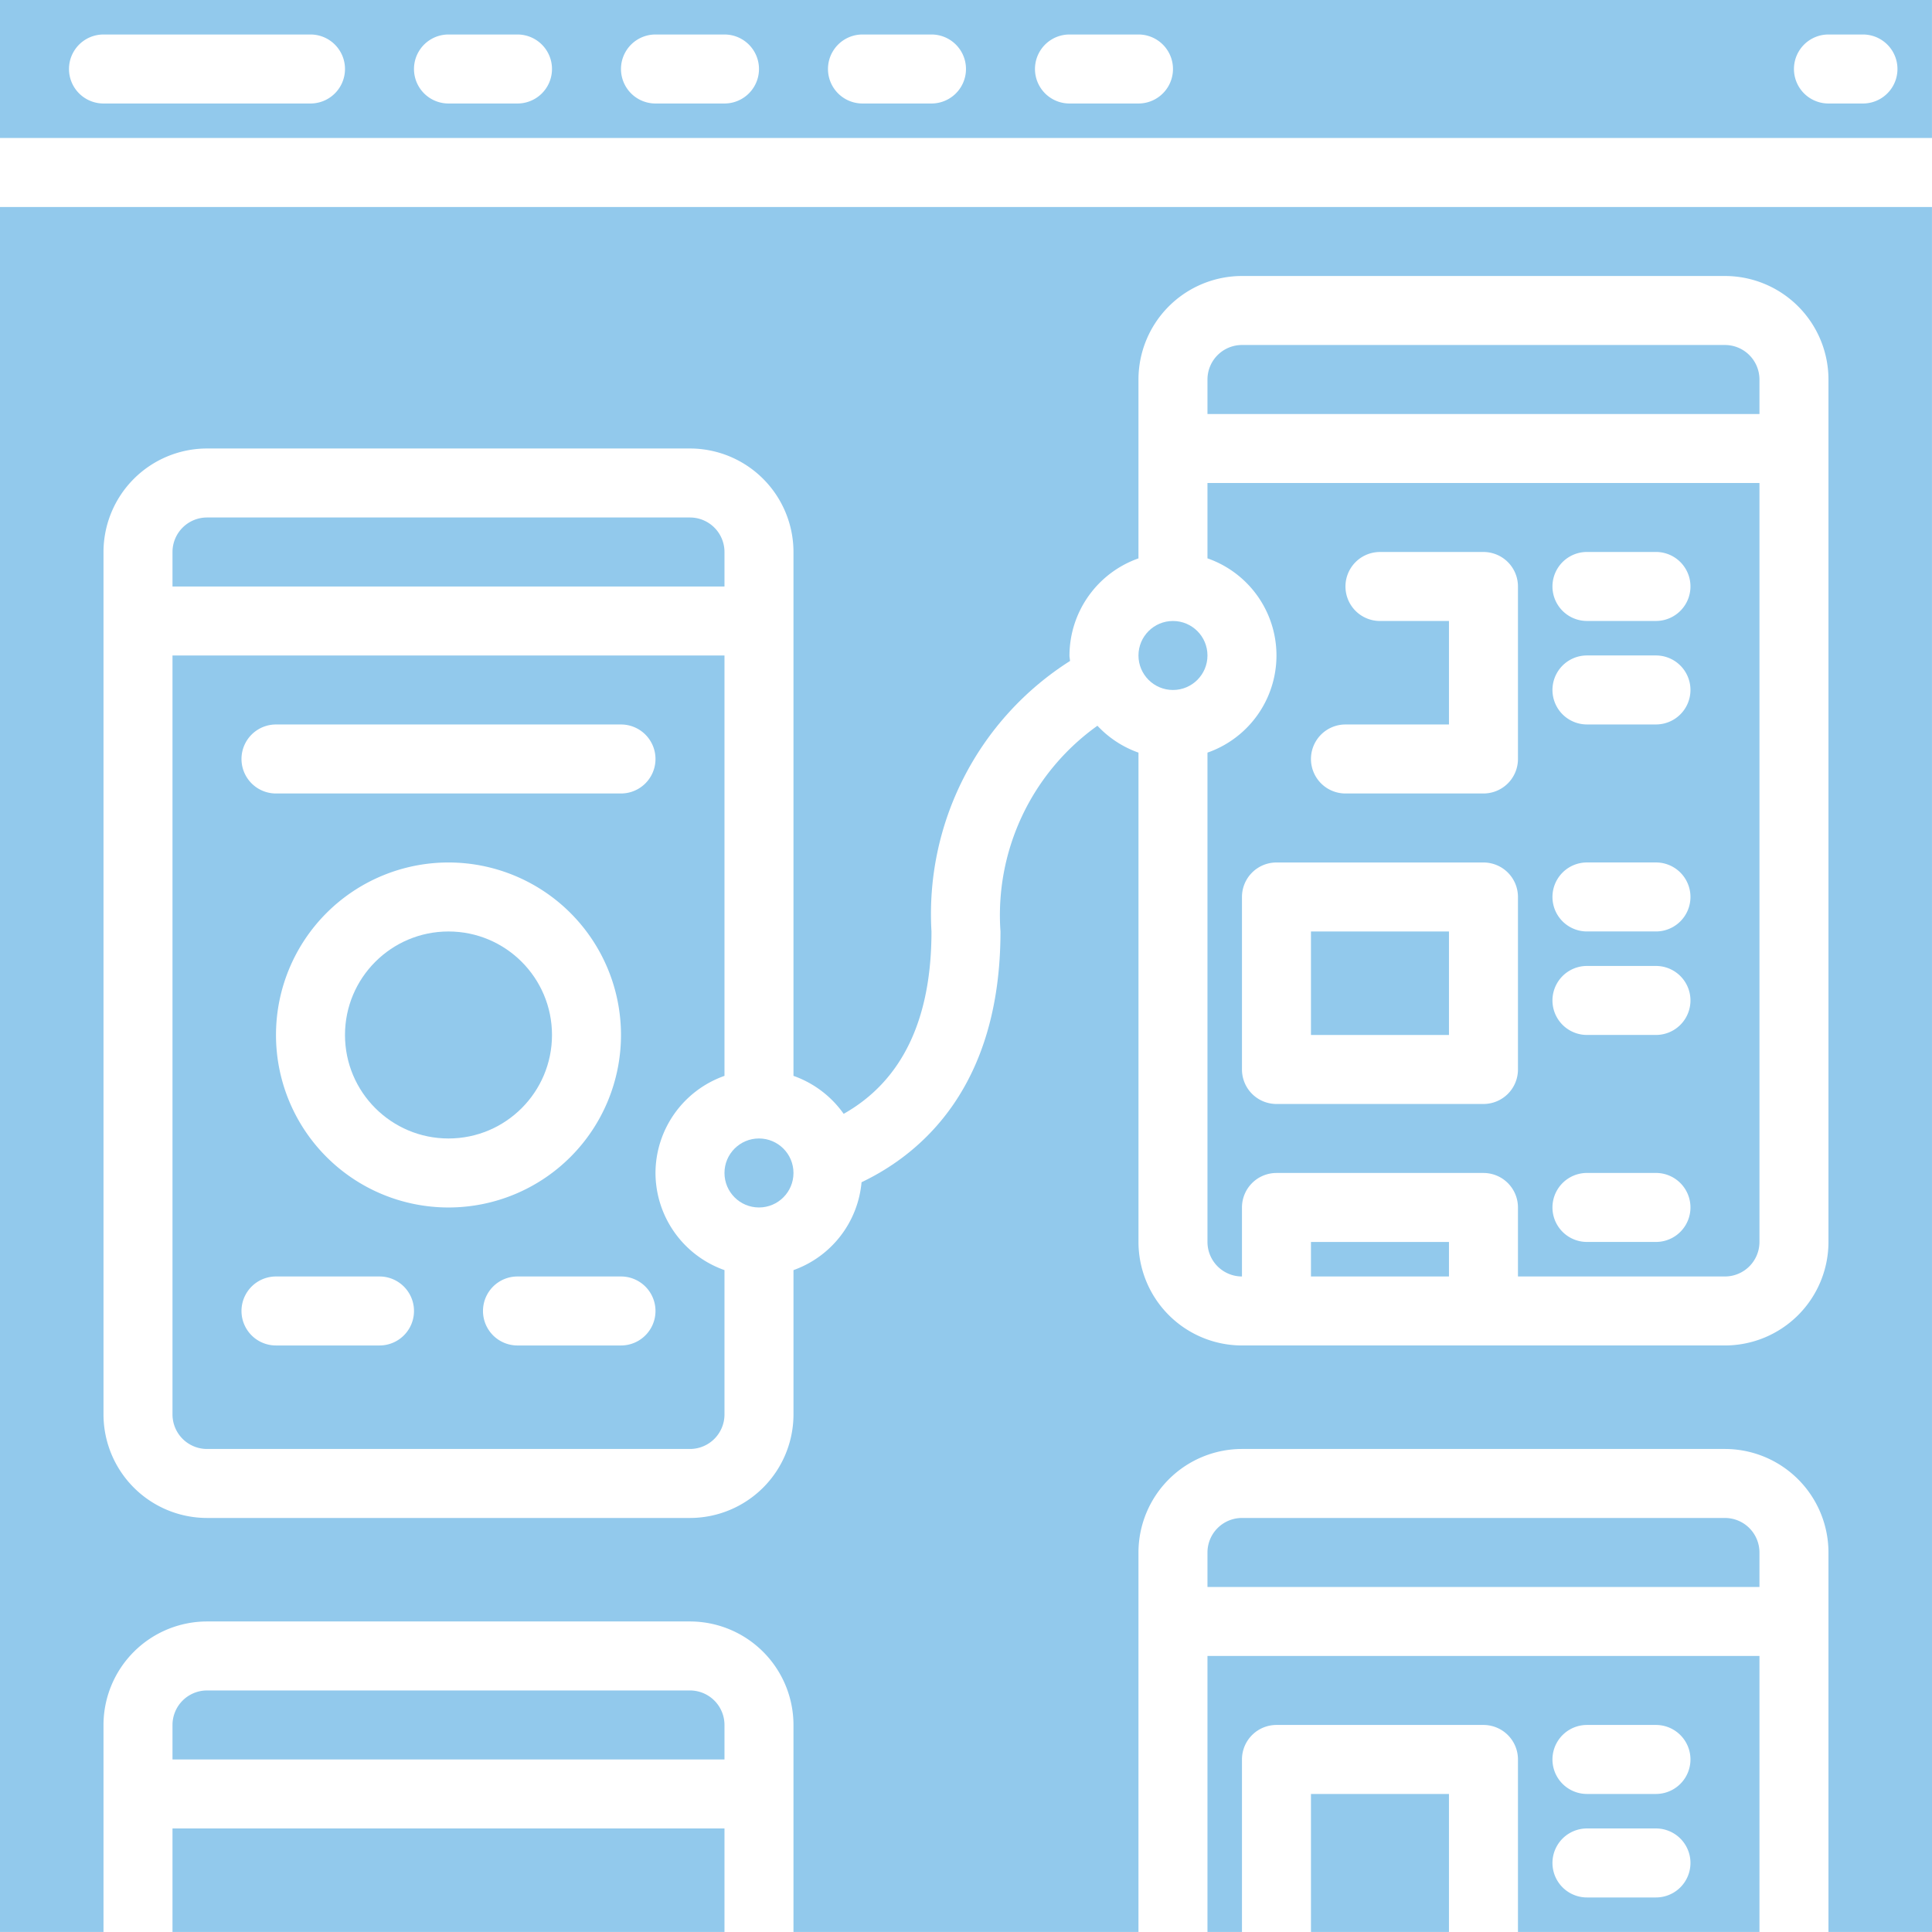 <?xml version="1.0" encoding="UTF-8"?> <svg xmlns="http://www.w3.org/2000/svg" id="noun-prototyping-1614909" width="264.605" height="264.6" viewBox="0 0 264.605 264.6"><g id="Group_6378" data-name="Group 6378"><g id="Group_6377" data-name="Group 6377"><rect id="Rectangle_4506" data-name="Rectangle 4506" width="18.9" height="4.725" transform="translate(179.549 170.099)" fill="#92c9ec"></rect><path id="Path_13782" data-name="Path 13782" d="M264.605,242.249,264.6,6H0V242.249H14.175V213.9A14.19,14.19,0,0,1,28.35,199.724H94.5A14.19,14.19,0,0,1,108.674,213.9v28.35h47.25V190.274A14.19,14.19,0,0,1,170.1,176.1h66.15a14.19,14.19,0,0,1,14.175,14.175v51.975Zm-28.357-80.325H170.1a14.19,14.19,0,0,1-14.175-14.175V80.729a14.137,14.137,0,0,1-5.622-3.683,31.871,31.871,0,0,0-13.278,28.179c0,21.208-10.787,30.408-19.028,34.343a14.117,14.117,0,0,1-9.322,12.036v19.771A14.19,14.19,0,0,1,94.5,185.549H28.35a14.19,14.19,0,0,1-14.175-14.175V53.25A14.19,14.19,0,0,1,28.35,39.075H94.5A14.19,14.19,0,0,1,108.674,53.25V125a14.186,14.186,0,0,1,6.874,5.2c7.975-4.5,12.026-12.87,12.026-24.971A41.045,41.045,0,0,1,146.55,68.177c-.014-.254-.076-.495-.076-.752a14.151,14.151,0,0,1,9.45-13.3v-24.5A14.19,14.19,0,0,1,170.1,15.45h66.15a14.19,14.19,0,0,1,14.175,14.175V147.75A14.19,14.19,0,0,1,236.248,161.924Z" transform="translate(0 22.35)" fill="#92c9ec"></path><path id="Path_13783" data-name="Path 13783" d="M80.6,19.725A4.731,4.731,0,0,0,75.875,15H9.725A4.731,4.731,0,0,0,5,19.725V24.45H80.6Z" transform="translate(18.625 55.875)" fill="#92c9ec"></path><ellipse id="Ellipse_1104" data-name="Ellipse 1104" cx="4.725" cy="4.725" rx="4.725" ry="4.725" transform="translate(155.924 85.05)" fill="#92c9ec"></ellipse><path id="Path_13784" data-name="Path 13784" d="M105.875,44H39.725A4.731,4.731,0,0,0,35,48.725V53.45h75.6V48.725A4.731,4.731,0,0,0,105.875,44Z" transform="translate(130.374 163.899)" fill="#92c9ec"></path><ellipse id="Ellipse_1105" data-name="Ellipse 1105" cx="4.725" cy="4.725" rx="4.725" ry="4.725" transform="translate(99.224 155.924)" fill="#92c9ec"></ellipse><ellipse id="Ellipse_1106" data-name="Ellipse 1106" cx="14.175" cy="14.175" rx="14.175" ry="14.175" transform="translate(47.25 127.575)" fill="#92c9ec"></ellipse><path id="Path_13785" data-name="Path 13785" d="M35,85.8h4.725V62.175A4.725,4.725,0,0,1,44.45,57.45H72.8a4.725,4.725,0,0,1,4.725,4.725V85.8H110.6V48H35ZM86.975,57.45h9.45a4.725,4.725,0,0,1,0,9.45h-9.45a4.725,4.725,0,0,1,0-9.45Zm0,14.175h9.45a4.725,4.725,0,0,1,0,9.45h-9.45a4.725,4.725,0,0,1,0-9.45Z" transform="translate(130.374 178.799)" fill="#92c9ec"></path><rect id="Rectangle_4507" data-name="Rectangle 4507" width="75.6" height="14.175" transform="translate(23.625 250.424)" fill="#92c9ec"></rect><path id="Path_13786" data-name="Path 13786" d="M264.6,0H0V18.9H264.6ZM42.525,14.175H14.175a4.725,4.725,0,0,1,0-9.45h28.35a4.725,4.725,0,0,1,0,9.45Zm28.35,0h-9.45a4.725,4.725,0,0,1,0-9.45h9.45a4.725,4.725,0,0,1,0,9.45Zm28.35,0h-9.45a4.725,4.725,0,0,1,0-9.45h9.45a4.725,4.725,0,0,1,0,9.45Zm28.35,0h-9.45a4.725,4.725,0,1,1,0-9.45h9.45a4.725,4.725,0,0,1,0,9.45Zm28.35,0h-9.45a4.725,4.725,0,0,1,0-9.45h9.45a4.725,4.725,0,0,1,0,9.45Zm99.224,0h-4.725a4.725,4.725,0,0,1,0-9.45h4.725a4.725,4.725,0,1,1,0,9.45Z" fill="#92c9ec"></path><rect id="Rectangle_4508" data-name="Rectangle 4508" width="18.9" height="18.9" transform="translate(179.549 245.699)" fill="#92c9ec"></rect><path id="Path_13787" data-name="Path 13787" d="M75.875,49H9.725A4.731,4.731,0,0,0,5,53.725V58.45H80.6V53.725A4.731,4.731,0,0,0,75.875,49Z" transform="translate(18.625 182.524)" fill="#92c9ec"></path><path id="Path_13788" data-name="Path 13788" d="M71.15,89.875a14.151,14.151,0,0,1,9.45-13.3V19H5V122.95a4.731,4.731,0,0,0,4.725,4.725h66.15A4.731,4.731,0,0,0,80.6,122.95V103.179A14.152,14.152,0,0,1,71.15,89.875ZM19.175,28.45h47.25a4.725,4.725,0,0,1,0,9.45H19.175a4.725,4.725,0,0,1,0-9.45ZM33.35,113.5H19.175a4.725,4.725,0,0,1,0-9.45H33.35a4.725,4.725,0,0,1,0,9.45ZM19.175,70.975A23.625,23.625,0,1,1,42.8,94.6,23.625,23.625,0,0,1,19.175,70.975ZM66.425,113.5H52.25a4.725,4.725,0,0,1,0-9.45H66.425a4.725,4.725,0,0,1,0,9.45Z" transform="translate(18.625 70.775)" fill="#92c9ec"></path><rect id="Rectangle_4509" data-name="Rectangle 4509" width="18.9" height="14.175" transform="translate(179.549 127.575)" fill="#92c9ec"></rect><path id="Path_13789" data-name="Path 13789" d="M35,24.321a14.09,14.09,0,0,1,0,26.608V117.95a4.731,4.731,0,0,0,4.725,4.725v-9.45A4.725,4.725,0,0,1,44.45,108.5H72.8a4.725,4.725,0,0,1,4.725,4.725v9.45h28.35a4.731,4.731,0,0,0,4.725-4.725V14H35Zm42.525,70A4.725,4.725,0,0,1,72.8,99.05H44.45a4.725,4.725,0,0,1-4.725-4.725V70.7a4.725,4.725,0,0,1,4.725-4.725H72.8A4.725,4.725,0,0,1,77.525,70.7Zm9.45-70.875h9.45a4.725,4.725,0,0,1,0,9.45h-9.45a4.725,4.725,0,0,1,0-9.45Zm0,14.175h9.45a4.725,4.725,0,0,1,0,9.45h-9.45a4.725,4.725,0,0,1,0-9.45Zm0,28.35h9.45a4.725,4.725,0,0,1,0,9.45h-9.45a4.725,4.725,0,0,1,0-9.45Zm0,14.175h9.45a4.725,4.725,0,0,1,0,9.45h-9.45a4.725,4.725,0,0,1,0-9.45Zm0,28.35h9.45a4.725,4.725,0,0,1,0,9.45h-9.45a4.725,4.725,0,0,1,0-9.45ZM53.9,47.075H68.075V32.9h-9.45a4.725,4.725,0,0,1,0-9.45H72.8a4.725,4.725,0,0,1,4.725,4.725V51.8A4.725,4.725,0,0,1,72.8,56.525H53.9a4.725,4.725,0,0,1,0-9.45Z" transform="translate(130.374 52.15)" fill="#92c9ec"></path><path id="Path_13790" data-name="Path 13790" d="M105.875,10H39.725A4.731,4.731,0,0,0,35,14.725V19.45h75.6V14.725A4.731,4.731,0,0,0,105.875,10Z" transform="translate(130.374 37.25)" fill="#92c9ec"></path></g></g></svg> 
